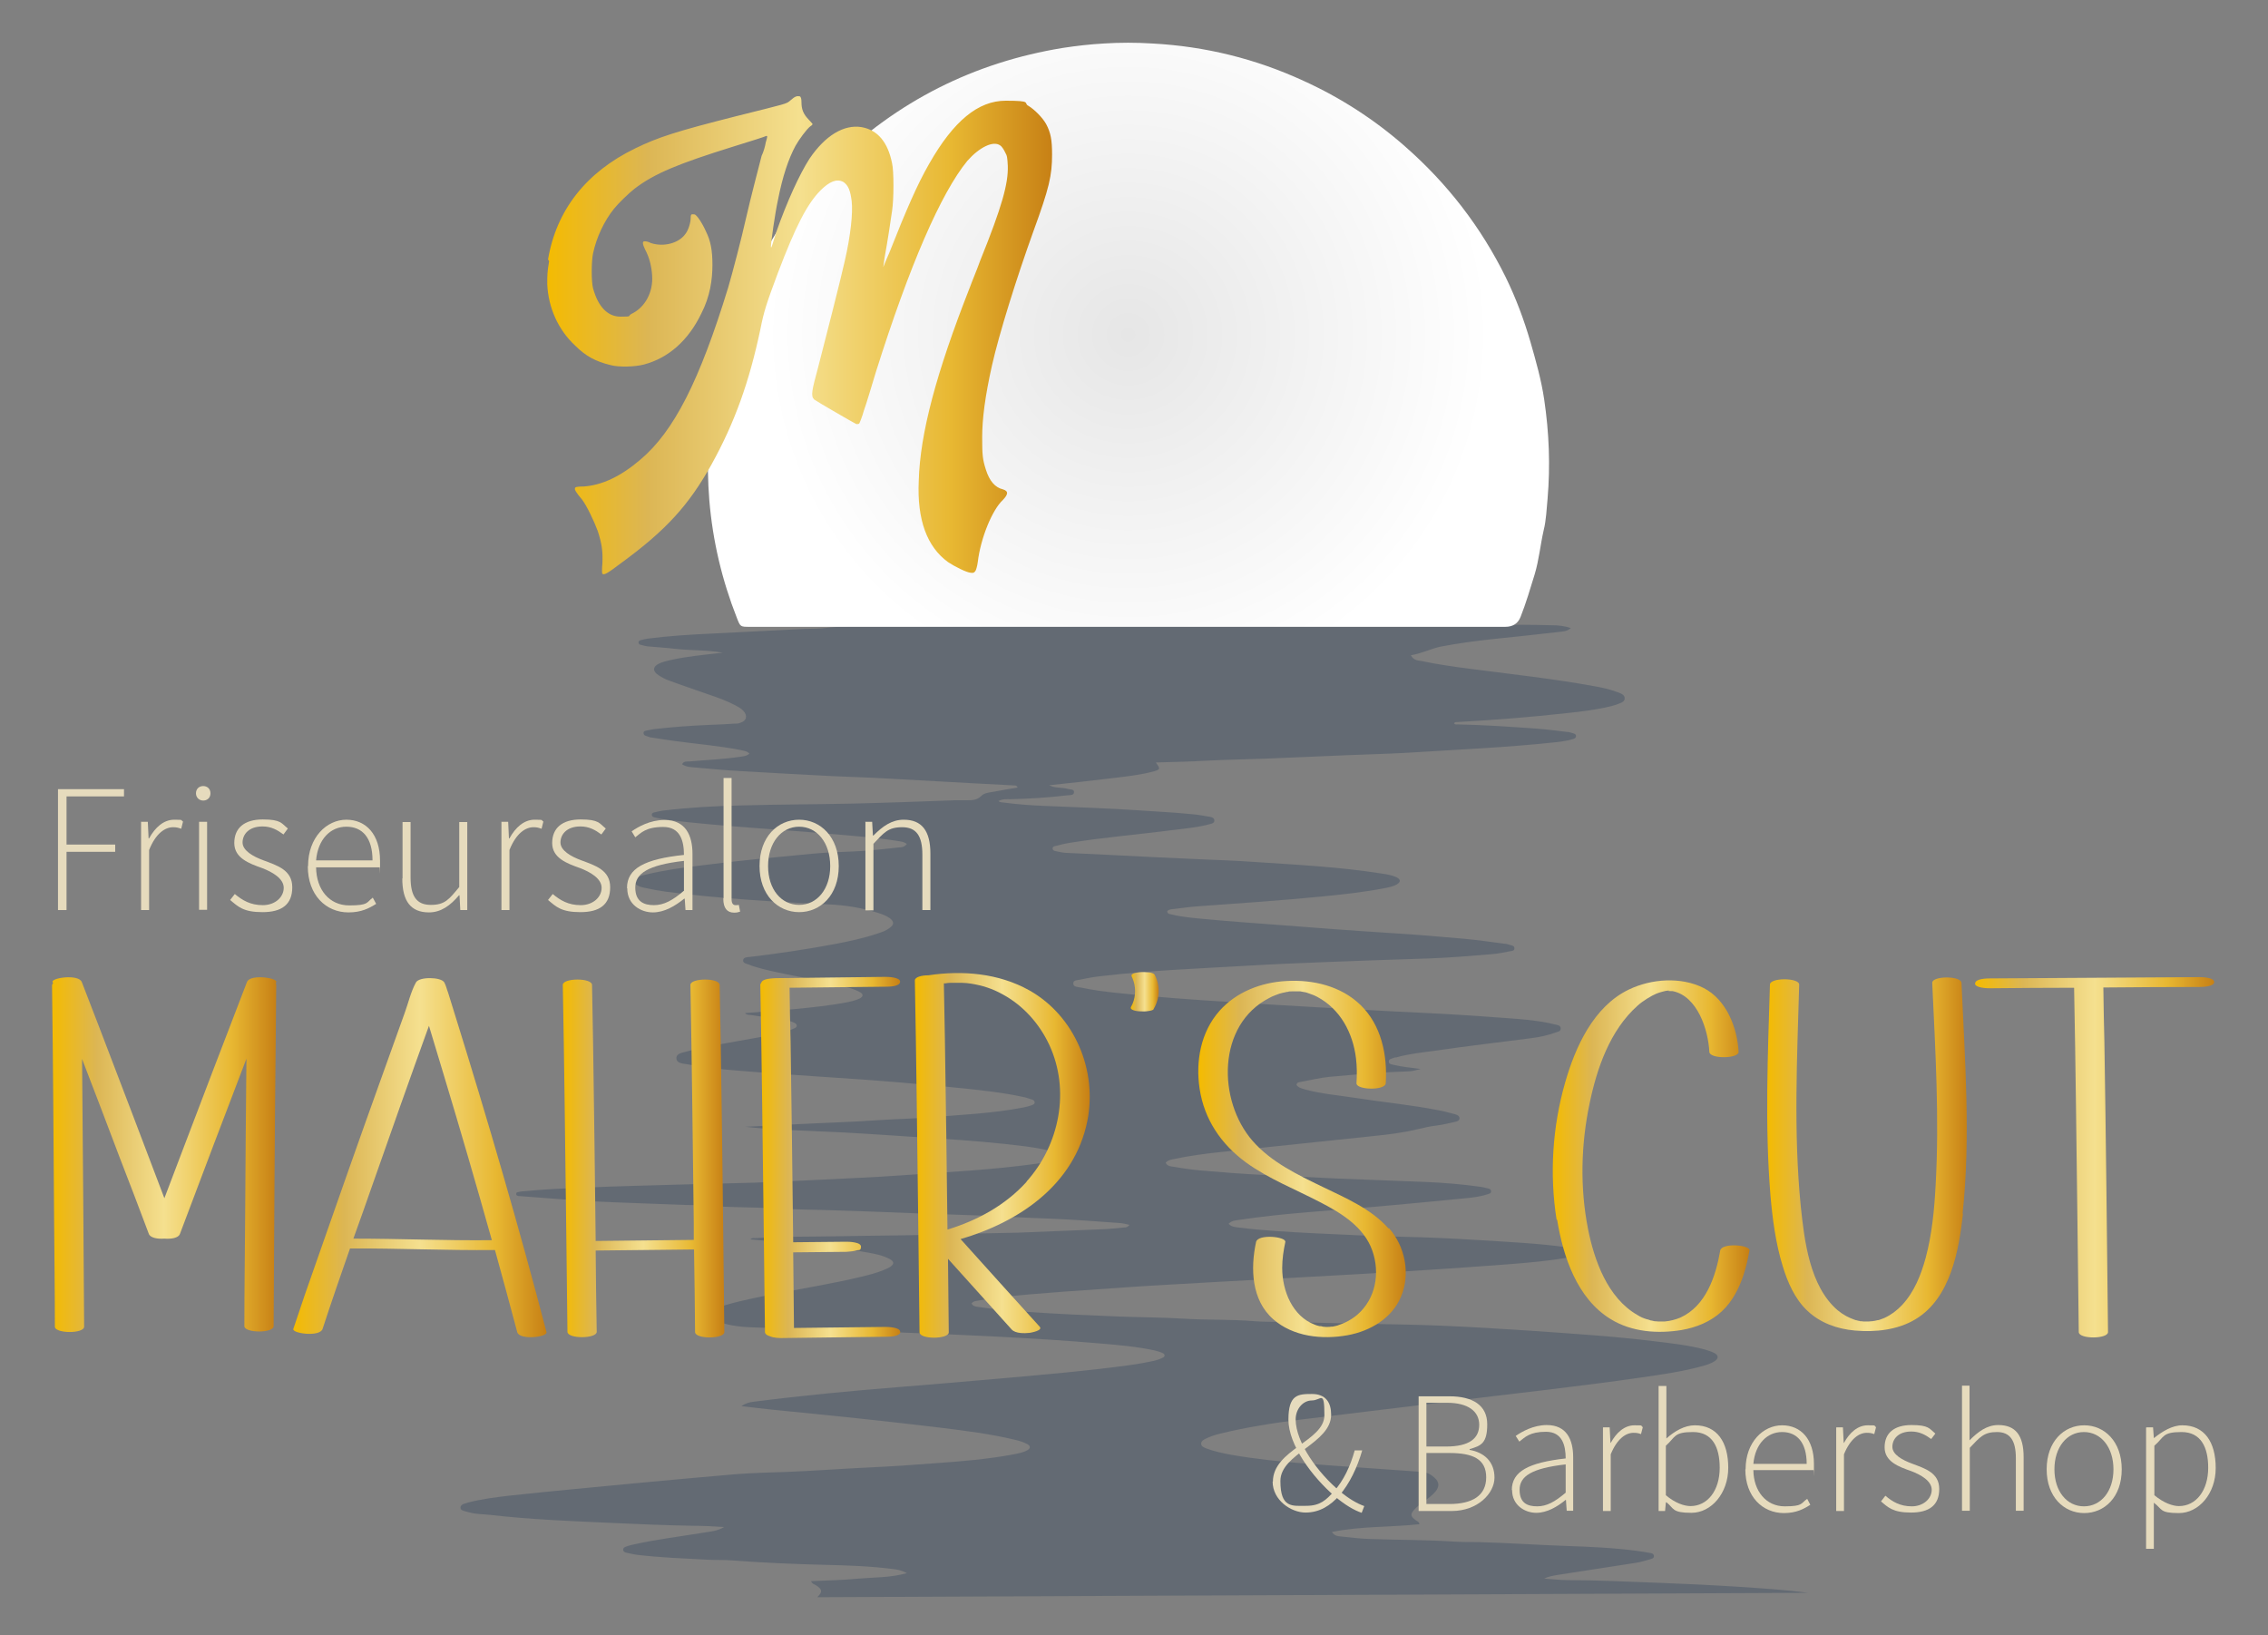 <?xml version="1.0" encoding="UTF-8"?>
<svg id="Layer_1" data-name="Layer 1" xmlns="http://www.w3.org/2000/svg" xmlns:xlink="http://www.w3.org/1999/xlink" version="1.1" viewBox="0 0 876.1 631.6">
  <rect x="0" y="0" width="876.1" height="631.6" fill="#808080" stroke="none"/>
  <defs>
    <style>
      .cls-1 {
        fill: url(#linear-gradient);
      }

      .cls-1, .cls-2, .cls-3, .cls-4, .cls-5, .cls-6, .cls-7, .cls-8, .cls-9, .cls-10, .cls-11, .cls-12, .cls-13, .cls-14, .cls-15 {
        stroke-width: 0px;
      }

      .cls-2 {
        fill: url(#linear-gradient-11);
      }

      .cls-3 {
        fill: url(#linear-gradient-10);
      }

      .cls-4 {
        fill: #636a73;
      }

      .cls-5 {
        fill: #e6dbbd;
      }

      .cls-6 {
        fill: url(#Unbenannter_Verlauf_19);
      }

      .cls-7 {
        fill: url(#Unbenannter_Verlauf_45);
      }

      .cls-8 {
        fill: url(#linear-gradient-4);
      }

      .cls-9 {
        fill: url(#linear-gradient-2);
      }

      .cls-10 {
        fill: url(#linear-gradient-3);
      }

      .cls-11 {
        fill: url(#linear-gradient-8);
      }

      .cls-12 {
        fill: url(#linear-gradient-9);
      }

      .cls-13 {
        fill: url(#linear-gradient-7);
      }

      .cls-14 {
        fill: url(#linear-gradient-5);
      }

      .cls-15 {
        fill: url(#linear-gradient-6);
      }
    </style>
    <linearGradient id="Unbenannter_Verlauf_45" data-name="Unbenannter Verlauf 45" x1="-1151.8" y1="417.9" x2="-1151.8" y2="-412.6" gradientUnits="userSpaceOnUse">
      <stop offset="0" stop-color="#252832"/>
      <stop offset=".5" stop-color="#3b4253"/>
      <stop offset="1" stop-color="#2a2d39"/>
    </linearGradient>
    <radialGradient id="Unbenannter_Verlauf_19" data-name="Unbenannter Verlauf 19" cx="435.8" cy="129.3" fx="435.8" fy="129.3" r="139.9" gradientUnits="userSpaceOnUse">
      <stop offset="0" stop-color="#e6e6e6"/>
      <stop offset="1" stop-color="#fff"/>
    </radialGradient>
    <linearGradient id="linear-gradient" x1="20" y1="445.8" x2="106.7" y2="445.8" gradientUnits="userSpaceOnUse">
      <stop offset="0" stop-color="#f4bb01"/>
      <stop offset=".2" stop-color="#dcb654"/>
      <stop offset=".5" stop-color="#f5e08f"/>
      <stop offset=".8" stop-color="#e8b832"/>
      <stop offset="1" stop-color="#c78015"/>
    </linearGradient>
    <linearGradient id="linear-gradient-2" x1="113.3" y1="447.1" x2="211" y2="447.1" xlink:href="#linear-gradient"/>
    <linearGradient id="linear-gradient-3" x1="217.4" y1="447.4" x2="279.7" y2="447.4" xlink:href="#linear-gradient"/>
    <linearGradient id="linear-gradient-4" x1="293.7" y1="447.1" x2="347.8" y2="447.1" xlink:href="#linear-gradient"/>
    <linearGradient id="linear-gradient-5" x1="353.4" y1="446.1" x2="420.8" y2="446.1" xlink:href="#linear-gradient"/>
    <linearGradient id="linear-gradient-6" x1="436.8" y1="383.1" x2="447.5" y2="383.1" xlink:href="#linear-gradient"/>
    <linearGradient id="linear-gradient-7" x1="463.2" y1="447.7" x2="543.1" y2="447.7" xlink:href="#linear-gradient"/>
    <linearGradient id="linear-gradient-8" x1="599.8" y1="446.5" x2="675.6" y2="446.5" xlink:href="#linear-gradient"/>
    <linearGradient id="linear-gradient-9" x1="682.7" y1="445.7" x2="760" y2="445.7" xlink:href="#linear-gradient"/>
    <linearGradient id="linear-gradient-10" x1="763" y1="447" x2="855.4" y2="447" xlink:href="#linear-gradient"/>
    <linearGradient id="linear-gradient-11" x1="211.1" y1="129.3" x2="406.4" y2="129.3" xlink:href="#linear-gradient"/>
  </defs>
  <rect class="cls-7" x="-1828.6" y="-412.6" width="1353.7" height="830.6"/>
  <path class="cls-4" d="M315.7,616.9c2.1-2.1,2-3-.6-4.7-.6-.3-1.3-.4-1.8-1.5,6.3-.3,12.4-.4,18.5-1,5.9-.5,12-.3,18.5-2.1-2.2-1.2-3.8-1.4-5.5-1.6-8.6-1.1-17.3-1.4-26-1.6-11.9-.3-23.9-.8-35.8-1.7-3.4-.3-6.8-.1-10.1-.3-9-.5-18-.8-27-1.9-1.3-.2-2.7-.5-4-.8-.5-.1-1.1-.4-1.2-1.1,0-.7.5-1,1-1.2,1.1-.4,2.1-.7,3.2-.9,9-2,18.2-3.1,27.3-4.6,2.3-.4,4.8-.5,7.5-2.1-4.5-.3-8.5-.5-12.4-.5-10.4-.2-20.7-.6-31.1-1.1-15.6-.7-31.3-1.3-46.9-3.1-2.6-.3-5.2-.2-7.7-.9-.9-.2-1.7-.4-2.6-.7-.6-.2-1.1-.5-1.1-1.1-.1-.8.5-1.2,1.1-1.5.6-.2,1.3-.4,1.9-.6,5.1-1.3,10.4-2,15.6-2.6,16.6-1.8,33.2-3.3,49.8-4.9,12.6-1.2,25.1-2.3,37.7-3.4,6.6-.5,13.3-.7,19.9-.9,10.5-.4,20.9-1.2,31.4-1.7,8.9-.4,17.8-1,26.6-1.7,9.8-.7,19.5-1.5,29.2-3.3,2-.4,4-.7,5.8-1.7,1.2-.7,1.2-1.6,0-2.3-1.5-.8-3.1-1.3-4.8-1.7-9.6-2.3-19.3-3.5-29-4.7-21.5-2.6-43-4.8-64.5-6.9-3.9-.4-7.8-.9-12.2-1.4,1.7-1.2,3.2-1.5,4.7-1.7,18.8-2.4,37.6-4.2,56.5-5.7,13-1,26-2.2,39.1-3.3,16.7-1.5,33.5-2.9,50.1-5.2,3-.4,6-1,9-1.6,1.2-.3,2.4-.7,3.5-1.3.8-.4.7-1.2,0-1.6-1-.5-2.1-.8-3.2-1.1-7-1.5-14-2.1-21.1-2.7-13.7-1.2-27.4-2-41.1-2.7-11.6-.6-23.2-1.1-34.8-1.5-12.7-.4-25.4-1-38.2-1.4-6.5-.2-13.1-.4-19.6-.6-4.5-.1-9-.6-13.3-2-1.1-.3-2.2-.7-3.1-1.3-1.3-.8-1.4-2,0-3,1.6-1.3,3.6-1.8,5.6-2.4,6.9-2,14-3.3,21.1-4.7,10.4-2,20.9-3.7,31.2-6.2,2.9-.7,5.7-1.4,8.4-2.5.9-.4,1.9-.8,2.7-1.3,1.6-1.1,1.5-2.1-.2-3-2.6-1.4-5.5-2-8.4-2.5-9.3-1.7-18.7-2.8-28.2-3.6-5.7-.5-11.4-1-17.2-1.5.6-.8,1.5-.4,2.3-.5,10.2-.7,20.5-.5,30.8-.7,15-.3,30-.3,45-.8,8.4-.3,16.9-.4,25.3-.6,10.7-.4,21.4-.9,32.1-1.3,2.9-.1,5.8-.4,8.8-.7.7,0,1.4-.1,2.1-1-1.3-.3-2.4-.6-3.6-.7-8.9-.7-17.7-1.3-26.6-1.7-8.9-.3-17.8-.8-26.7-1.2-7.9-.3-15.8-.5-23.6-.8-10.9-.4-21.8-.9-32.8-1.2-8.2-.3-16.5-.3-24.7-.8-8.2-.5-16.4-.3-24.6-1-2.9-.3-5.9-.2-8.8-.3-11.9-.5-23.9-.8-35.8-1.4-9.3-.5-18.7-1.3-28-2-.4,0-.9,0-1.3-.2-.2,0-.3-.3-.4-.5,0-.3,0-.7.4-.8.9-.2,1.8-.4,2.7-.4,7.8-.8,15.7-1.1,23.6-1.4,12.5-.6,25-.8,37.5-1.2,9.1-.3,18.3-.4,27.4-.7,9-.3,18-.8,27-1.2,9.9-.5,19.8-.9,29.7-1.6,17.8-1.3,35.5-2.1,53.2-4.6,3.2-.5,6.4-.9,9.4-2.4,0-1.1-.6-1.4-1.4-1.6-4.1-1.3-8.3-2-12.5-2.6-11-1.4-22-2.3-33-3-12.5-.8-24.9-1.7-37.4-2.4-7.4-.4-14.9-.6-22.3-1-5.3-.2-10.5-.6-15.8-1.2,6-.3,12.1-.5,18.1-.9,11.4-.6,22.7-.9,34.1-1.7,6.1-.4,12.2-.5,18.2-1,12.5-1,25-1.5,37.3-3.9,1-.2,2-.5,2.9-.8.5-.2,1.1-.4,1.2-1,0-.7-.5-1-1-1.2-1.3-.4-2.6-.9-3.9-1.1-7.4-1.6-14.9-2.4-22.4-3.2-17.3-1.8-34.6-3.2-51.9-4.3-11.9-.8-23.8-1.6-35.7-2.6-6.4-.5-12.8-1.2-19.1-2.4-1.7-.3-4.3-.3-4.4-2.3-.1-2.1,2.5-2.2,4.1-2.7,6.6-1.9,13.4-2.8,20.2-4.1,5.9-1.1,11.8-1.9,17.6-3.5,1.3-.4,2.6-.8,3.8-1.4,1.1-.5,1-1.4,0-2-1.4-.7-3-1-4.5-1.3-4.2-.6-8.5-1.1-12.7-1.8-.6,0-1.4,0-2-.7,6.3-.5,12.4-1,18.6-1.5,7.2-.7,14.4-1.4,21.4-2.8,1.4-.3,2.9-.7,4.2-1.3,1.6-.8,1.6-1.8,0-2.6-1.1-.6-2.3-1-3.4-1.4-8.1-2.4-16.5-3.7-24.8-5.4-4.2-.9-8.4-1.7-12.5-3-.6-.2-1.3-.4-1.9-.7-1-.4-2.6-.5-2.3-1.9.2-1,1.6-1,2.6-1.1,10.9-1.3,21.7-2.9,32.4-4.9,5.8-1.1,11.5-2.3,17.1-4.2,1.6-.5,3.2-1.1,4.6-2.2,1.6-1.2,1.6-2.3,0-3.6-1.4-1-3-1.6-4.6-2.1-6.3-2-12.7-3-19.3-3.3-20.9-1-41.9-2.2-62.7-4.9-2.8-.4-5.6-.9-8.3-1.5-1-.2-2-.5-2.8-1-1.4-.8-1.4-1.9,0-2.9,1.2-.8,2.5-1,3.8-1.3,6.8-1.6,13.7-2.6,20.7-3.4,14.5-1.9,29.1-3.2,43.7-4.6,6.2-.6,12.4-.6,18.6-1,4.8-.3,9.6-.9,14.5-1.4,1,0,2-.2,2.9-1.3-1.1-.9-2.4-1-3.7-1.2-8.9-1.4-17.9-2-26.9-2.8-20.5-1.8-41.1-2.8-61.6-5.3-1.8-.2-3.6-.6-5.3-1-.5-.1-1.1-.4-1-1.1,0-.5.5-.7.9-.8,1.1-.3,2.2-.5,3.3-.7,10.1-1.2,20.2-1.8,30.3-2,14.1-.4,28.2-.4,42.3-.7,13.4-.3,26.8-.8,40.2-1.3,1.6,0,3.2,0,4.7,0,2,0,3.9,0,5.6-1.7,1.2-1.2,3.1-1.3,4.8-1.6,3-.6,6.1-1.1,9.2-1.6-.3-.7-.6-.7-.9-.8-5.6-.3-11.3-.6-16.9-.9-10.9-.6-21.8-1.2-32.7-1.8-6.9-.4-13.7-.6-20.6-.9-12.2-.6-24.3-1.3-36.4-2-5.8-.3-11.7-.9-17.5-1.4-1.5-.1-3.1-.2-4.6-1.2.7-1.4,1.9-1,2.9-1.1,6.5-.6,13-.8,19.5-1.8,1.2-.2,2.4-.2,3.6-1.2-1-1.1-2.3-1.1-3.4-1.4-8.2-1.6-16.5-2.3-24.8-3.4-3.1-.4-6.2-.9-9.4-1.4-.6,0-1.1-.2-1.6-.4-.7-.3-1.7-.3-1.7-1.4,0-.8.9-.9,1.6-1,.9-.2,1.8-.4,2.7-.5,6.9-.8,13.9-1.3,20.9-1.6,3.4-.1,6.7-.3,10.1-.5.7,0,1.4,0,2-.3,2.5-.7,3-2.7,1.3-4.6-.8-.9-1.9-1.5-3-2.1-3.4-1.8-7-3.1-10.6-4.3-5.1-1.8-10.2-3.5-15.3-5.4-1.4-.5-2.7-1.2-3.9-2-2.4-1.5-2.3-3.3.2-4.5,1.3-.6,2.8-1,4.2-1.3,6.6-1.5,13.4-2.1,20.4-2.9-6.3-1.1-12.4-.8-18.5-1.5-3.4-.4-6.7-.6-10.1-.9-1.1-.1-2.2-.4-3.3-.7-.3,0-.6-.4-.6-.7-.2-.5.3-.9.7-1,.9-.3,1.7-.4,2.6-.6,8.4-1.1,16.8-1.6,25.3-2,11.9-.6,23.9-1.2,35.8-1.8,2.1-.1,4.3,0,6.4-.2,17.7-2,35.6-1.4,53.4-1.4,68.5,0,136.9,0,205.4,0,7.7,0,15.3,0,23,.2,2.4,0,4.8.2,7.5,1.1-1.6,1.4-3.2,1.3-4.7,1.5-8.6,1-17.3,1.9-25.9,2.8-6.5.7-13,1.6-19.4,2.8-4,.8-7.5,2.7-11.8,3.4,1.1,2,2.7,2,4,2.2,6.2,1.3,12.4,2.2,18.7,3,16,2.1,32,3.8,47.9,6.7,2.9.5,5.8,1.1,8.5,2.1.6.2,1.3.4,1.9.7.9.4,1.6.9,1.6,2,0,.9-.8,1.4-1.5,1.7-1.1.5-2.3.9-3.5,1.2-5.6,1.4-11.3,2.1-17,2.7-14.2,1.6-28.5,2.7-42.8,3.5-.4,0-.9,0-1.1.5.4.6,1,.4,1.5.4,10,.2,20,.9,30,1.6,4,.3,8.1.8,12.1,1.3.8,0,1.5.3,2.3.5.5.2,1.2.3,1.2,1,0,.9-.6,1.1-1.3,1.3-2.2.7-4.4.9-6.7,1.2-9.3,1-18.6,1.7-28,2.3-10,.6-20,1.2-30,1.8-7.5.4-15.1.6-22.6.9-10.2.4-20.5.9-30.7,1.3-7.8.3-15.5.4-23.3.8-6.5.4-13,.5-19.7.7,1.8,2.5,1.8,2.7-1,3.5-5,1.3-10.2,1.9-15.3,2.5-8.2,1-16.3,1.9-24.9,2.8,2.5,1.3,4.9.7,7.1,1.4.9.3,2.5,0,2.5,1.2,0,1.4-1.6,1.2-2.7,1.3-7.3.9-14.6,1.3-21.9,1.5-1.5,0-2.9-.2-4.6.7.7.6,1.5.5,2.1.6,5.4.7,10.7,1.1,16.2,1.3,12,.5,24.1.9,36.1,1.7,6.9.5,13.7.8,20.6,1.5,2.2.2,4.5.6,6.7,1,.8.1,1.7.5,1.7,1.4,0,1-.9,1.2-1.7,1.4-4.7,1.3-9.5,1.7-14.3,2.3-13.2,1.7-26.5,2.8-39.6,4.9-2,.3-4,.8-5.9,1.3-.4,0-.9.3-1,.8,0,.7.5,1,1,1.1,1.3.3,2.7.6,4,.7,5.6.3,11.3.5,16.9.8,11.8.6,23.6,1.2,35.4,1.7,6.8.3,13.5.5,20.3,1,16.5,1.1,33.1,1.9,49.5,4.5,2,.3,4,.6,5.9,1.5,1.5.8,1.5,1.8,0,2.7-1.4.8-3,1.1-4.5,1.4-8.2,1.6-16.5,2.5-24.8,3.3-15.6,1.5-31.2,2.6-46.8,3.7-3.4.2-6.7.7-10.1,1.1-.9.1-1.8.1-2.5.8,0,1.2,1,1.1,1.7,1.3,4,1,8,1.3,12,1.7,9.5.9,19.1,1.6,28.6,2.3,14.3,1.1,28.5,2.2,42.8,3.1,9.9.6,19.8,1.4,29.7,2.3,5.2.5,10.3,1.2,15.4,1.9.8,0,1.6.3,2.3.5.7.2,1.7.3,1.6,1.4,0,.8-.9.9-1.6,1-2.2.4-4.4.9-6.7,1.1-8.3.7-16.6,1.4-25,1.7-13.3.4-26.6.9-39.9,1.4-10,.4-20,.8-30,1.4-18.8,1.1-37.6,1.8-56.3,4-2.8.3-5.6.8-8.3,1.4-1,.2-2.7.1-2.6,1.5,0,1.3,1.7,1.3,2.8,1.5,4.6,1,9.3,1.6,14,2.1,15,1.6,30.1,2.7,45.1,3.6,11.1.7,22.3,1.4,33.4,2,13.3.7,26.5,1.5,39.8,2.1,10.7.5,21.4,1.2,32,2,5.5.4,11,.8,16.4,1.9.9.2,1.8.4,2.6.6,1,.2,2.2.3,2.2,1.6,0,1.1-1.2,1.2-2,1.5-3.1,1.1-6.2,1.8-9.5,2.2-12.3,1.6-24.6,3-36.8,4.8-5.1.7-10.3,1.2-15.2,2.6-.3,0-.7,0-1,.2-.8.3-2,.4-1.9,1.5,0,.9,1.1,1,1.9,1.2,3.2.8,6.4,1,10.4,1.6-2.1.5-3.4.9-4.8.9-10.1.3-20.2,1.2-30.3,2.1-4,.4-8,1.4-11.9,2.1-.5,0-.8.4-1,1,.8,1.2,2.1,1.4,3.4,1.8,6.2,1.7,12.6,2.2,19,3.2,10.8,1.7,21.7,2.7,32.4,4.8,2.2.4,4.4,1,6.6,1.6.7.2,1.6.6,1.6,1.5,0,.9-.9,1.3-1.7,1.4-2.3.5-4.6,1.1-7,1.4-2.5.3-4.9.8-7.3,1.4-5.7,1.4-11.5,2.1-17.4,2.7-19.7,2.1-39.4,4.1-59.2,6.2-5.8.6-11.6,1.4-17.4,2.6-1.2.3-2.5.3-3.5,1.5.7,1.5,2.2,1.4,3.4,1.6,3.4.6,6.9,1.1,10.4,1.4,8,.7,15.9,1.3,23.9,1.7,9.6.5,19.1.9,28.7,1.4,11.3.5,22.5.8,33.8,1.3,7.2.3,14.4.9,21.5,1.9.8.1,1.5.3,2.3.5.7.2,1.7.2,1.7,1.3,0,.8-.9.9-1.5,1.1-3,1-6.2,1.3-9.3,1.6-11,1.1-22,2.1-33,3.1-17.9,1.6-36,2.5-53.8,5.2-1.3.2-2.6.2-3.8,1.5,1.2,1.2,2.5,1.2,3.8,1.4,9.5,1.2,19.1,1.7,28.6,2.2,11.8.6,23.6,1.1,35.5,1.4,9.8.2,19.6.7,29.4,1.3,11,.7,22.1,1.2,33,2.7,1.7.2,3.3.5,4.9,1.1.4.2.8.4.8.9,0,.5-.3.9-.8,1-1.3.4-2.6.8-3.9,1-7.7,1.3-15.4,2-23.2,2.6-13,1-26.1,1.9-39.1,2.7-12.8.8-25.6,1.5-38.5,2.2-12.1.7-24.3,1.3-36.4,2-11.2.7-22.5,1.2-33.7,2-16.4,1.2-32.8,2.1-49.2,3.9-2.8.3-5.6.8-8.3,1.3-.8.1-1.6.2-2.2,1.1.8,1.3,2.3,1.2,3.5,1.4,5.6.8,11.2,1.3,16.8,1.7,12.4.9,24.7,1.4,37.1,1.9,8.1.3,16.2.3,24.3.8,9.2.6,18.5.2,27.7,1,3.9.3,7.9.2,11.8.3,10.5.2,21,.5,31.4.7,9.5.2,18.9.3,28.4.7,11.8.5,23.6,1.2,35.4,2,15.7,1.1,31.5,2.1,47.1,4,6.6.8,13.2,1.5,19.7,3.2,1.3.4,2.6.8,3.8,1.4,1.6.9,1.6,2.1.1,3.1-1.2.8-2.6,1.3-4,1.7-7.9,2.3-16.1,3.4-24.2,4.6-25.5,3.7-51.2,6.4-76.8,9.6-18.3,2.3-36.7,4.4-55,6.7-10.4,1.3-20.8,2.9-31,5.4-2,.5-3.9,1.1-5.7,2-.8.4-1.7.9-1.7,1.9,0,1,1,1.4,1.9,1.8,3.2,1.2,6.5,1.9,9.8,2.5,9.2,1.6,18.5,2.6,27.8,3.3,12.5,1,24.9,1.8,37.4,2.7,2.8.2,5.6.4,8.4.6,1.9.1,3.5,1,4.8,2.2,1.9,1.7,2,3.3.5,5.3-1.3,1.6-3,2.7-4.6,4-1.2.9-2.4,1.7-3.4,2.8-2,2-1.8,2.9.5,4.5.4.3,1.1.4,1.2,1.4-11.1,1.2-22.4.7-33.8,3,1,1.5,2.2,1.6,3.2,1.7,3.8.4,7.6.9,11.4,1,10.8.4,21.6.3,32.4,1,3.1.2,6.3.2,9.5.2,11.4.3,22.7,1.1,34.1,1.5,9.1.3,18.2.7,27.3,1.9,1.7.2,3.3.5,5,.8.7.1,1.4.3,1.5,1.1.1.9-.7,1.1-1.3,1.3-1.8.5-3.7,1.1-5.6,1.4-10.1,1.6-20.3,3.1-30.4,4.7-1.7.3-3.5.6-5.1,1.4,3.1.2,6.2.6,9.4.6,11.4,0,22.8.6,34.1,1,10.7.4,21.4.9,32.1,1.6,8.8.6,17.5,1.1,26.3,2.3"/>
  <path class="cls-6" d="M426.3,16.8c6.3-.4,12.6-.4,18.9,0,20.4,1.1,39.8,5.9,58.3,14.4,14.3,6.5,27.5,15,39.3,25.4,16.3,14.3,29.3,31.1,38.9,50.6,3.9,8,7,16.3,9.5,24.9,2.1,7.3,4.2,14.7,5.3,22.2,1.9,12.8,2.4,25.5,1.3,38.4-.4,4-.5,8.1-1.5,12.1-1.3,5.7-1.8,11.5-3.5,17.1-1.7,5.5-3.3,11-5.4,16.3q-1.5,3.9-5.9,3.9c-82.2,0-164.4,0-246.6,0s-30.2,0-45.3,0c-3.6,0-3.6,0-4.9-3.3-5.8-14.7-9.4-29.9-10.7-45.6-1.2-14.8-.4-29.5,2.1-44.1,3.4-19.6,11-37.5,20.9-54.5,6.7-11.5,15.1-21.8,24.6-31.1,24.9-24.4,54.6-39.4,89-45,5.2-.8,10.5-1.4,15.8-1.7Z"/>
  <g>
    <g>
      <path class="cls-5" d="M22.4,304.8h25.5v2.8h-22.2v18.6h18.8v2.8h-18.8v22.5h-3.3v-46.7Z"/>
      <path class="cls-5" d="M54.4,317.4h2.7l.3,6.4h.2c2.3-4.2,5.6-7.2,9.7-7.2s2.3.2,3.4.7l-.7,2.8c-1.1-.4-1.8-.6-3.1-.6-3.1,0-6.7,2.3-9.3,8.8v23.2h-3.1v-34Z"/>
      <path class="cls-5" d="M75.7,306.4c0-1.8,1.3-2.8,2.8-2.8s2.8,1,2.8,2.8-1.3,2.8-2.8,2.8-2.8-1.1-2.8-2.8ZM76.9,317.4h3.1v34h-3.1v-34Z"/>
      <path class="cls-5" d="M88.9,347.6l1.8-2.3c2.9,2.4,6,4.3,10.8,4.3s8.1-3.1,8.1-6.7-4.4-6.1-8.3-7.6c-5.1-1.8-10.8-3.9-10.8-9.7s3.9-9.1,11-9.1,7.2,1.5,9.7,3.5l-1.7,2.3c-2.3-1.7-4.7-3.1-8.1-3.1-5.3,0-7.7,3.1-7.7,6.2s4,5.4,8.1,6.9c5.3,2,11.1,3.7,11.1,10.4s-4.1,9.6-11.5,9.6-9.4-2.1-12.5-4.7Z"/>
      <path class="cls-5" d="M119,334.5c0-11.1,7.2-17.9,14.8-17.9s13,5.7,13,15.8,0,1.7-.2,2.6h-24.5c.1,8.6,5.1,14.7,12.8,14.7s6.6-1.2,9.1-3l1.3,2.4c-2.7,1.7-5.7,3.3-10.7,3.3-8.7,0-15.7-6.7-15.7-17.8ZM143.9,332.3c0-8.7-3.9-13-10.1-13s-11,4.9-11.7,13h21.7Z"/>
      <path class="cls-5" d="M155.5,339.3v-21.8h3.1v21.4c0,7.2,2.3,10.6,7.8,10.6s7-2.1,11-6.9v-25.1h3.1v34h-2.7l-.3-5.7h-.2c-3.3,3.9-6.9,6.6-11.6,6.6-7,0-10.3-4.3-10.3-13.1Z"/>
      <path class="cls-5" d="M193.6,317.4h2.7l.3,6.4h.2c2.3-4.2,5.6-7.2,9.7-7.2s2.3.2,3.4.7l-.7,2.8c-1.1-.4-1.8-.6-3.1-.6-3.1,0-6.7,2.3-9.3,8.8v23.2h-3.1v-34Z"/>
      <path class="cls-5" d="M211.7,347.6l1.8-2.3c2.9,2.4,6,4.3,10.8,4.3s8.1-3.1,8.1-6.7-4.4-6.1-8.3-7.6c-5.1-1.8-10.8-3.9-10.8-9.7s3.9-9.1,11-9.1,7.2,1.5,9.7,3.5l-1.7,2.3c-2.3-1.7-4.7-3.1-8.1-3.1-5.3,0-7.7,3.1-7.7,6.2s4,5.4,8.1,6.9c5.3,2,11.1,3.7,11.1,10.4s-4.1,9.6-11.5,9.6-9.4-2.1-12.5-4.7Z"/>
      <path class="cls-5" d="M242.2,343c0-7.6,6.8-11.2,22-12.8,0-5.2-1.3-10.8-8-10.8s-8.6,2.3-10.8,4l-1.4-2.3c2.4-1.7,7.1-4.4,12.7-4.4,8.1,0,10.8,5.9,10.8,13.1v21.7h-2.7l-.3-4.4h-.2c-3.5,2.8-7.6,5.3-12.1,5.3s-9.9-2.9-9.9-9.3ZM264.2,344.1v-11.6c-14,1.6-18.8,4.9-18.8,10.3s3.3,6.8,7.2,6.8,7.3-1.9,11.5-5.5Z"/>
      <path class="cls-5" d="M279.5,346.9v-46.4h3.1v46.9c0,1.5.6,2.2,1.5,2.2s.6,0,1.3-.1l.5,2.6c-.6.2-1.2.4-2.3.4-2.7,0-4.2-1.7-4.2-5.4Z"/>
      <path class="cls-5" d="M293.4,334.5c0-11.4,7.1-17.9,15.3-17.9s15.3,6.6,15.3,17.9-7.1,17.8-15.3,17.8-15.3-6.6-15.3-17.8ZM320.7,334.5c0-9-5.1-15.2-12-15.2s-12,6.2-12,15.2,5.1,15,12,15,12-6.1,12-15Z"/>
      <path class="cls-5" d="M334.2,317.4h2.7l.3,5.3h.2c3.5-3.5,7-6.1,11.7-6.1,7,0,10.3,4.3,10.3,13.1v21.8h-3.1v-21.4c0-7.2-2.3-10.6-7.8-10.6s-7,2.1-11.1,6.4v25.7h-3.1v-34Z"/>
    </g>
    <g>
      <path class="cls-5" d="M491.7,572.3c0-12.4,19.9-15.7,19.9-25.7s-1.3-5.7-4.8-5.7-6.3,3.3-6.3,7.3c0,9,8.8,20.9,17,27.7,3.4,2.9,6.7,4.8,9.5,5.8l-1,2.6c-3-1-6.5-3.1-10.3-6.3-8.9-7.6-18-20-18-29.7s3.7-9.9,9.1-9.9,7.4,3.4,7.4,8c0,11.1-19.6,15-19.6,25.6s4.6,9.6,10,9.6,7.7-2.3,10.7-5.6c3.7-4.2,6.3-9.6,8-15.8h2.9c-1.9,6.6-4.8,12.7-8.8,17.4-3.5,3.9-7.6,6.6-13.1,6.6s-12.7-4.7-12.7-12Z"/>
      <path class="cls-5" d="M547.9,539.3h12c8.9,0,14.6,3.4,14.6,10.8s-2.4,8.3-6.8,9.6v.3c5.7,1,9.6,4.6,9.6,10.7s-6.5,12.9-16.5,12.9h-12.8v-44.3ZM558.6,558.7c9.1,0,12.8-3.2,12.8-8.4s-4.3-8.5-12.4-8.5h-8v16.9h7.6ZM559.9,580.9c8.8,0,14.2-3.2,14.2-10.3s-5.2-9.4-14.2-9.4h-8.9v19.7h8.9Z"/>
      <path class="cls-5" d="M584,575.5c0-7.2,6.5-10.6,20.8-12.2,0-5-1.3-10.3-7.6-10.3s-8.1,2.1-10.3,3.8l-1.4-2.2c2.3-1.6,6.8-4.2,12-4.2,7.6,0,10.2,5.5,10.2,12.5v20.6h-2.5l-.3-4.2h-.1c-3.3,2.7-7.2,5-11.4,5s-9.3-2.8-9.3-8.8ZM604.8,576.6v-11c-13.2,1.5-17.8,4.6-17.8,9.8s3.1,6.4,6.8,6.4,6.9-1.8,10.9-5.2Z"/>
      <path class="cls-5" d="M619.3,551.3h2.5l.3,6h.1c2.2-4,5.3-6.8,9.2-6.8s2.1.1,3.2.7l-.7,2.7c-1.1-.4-1.7-.5-2.9-.5-2.9,0-6.3,2.2-8.8,8.3v21.9h-3v-32.2Z"/>
      <path class="cls-5" d="M643.6,580.3h-.1l-.3,3.3h-2.5v-48.3h3v20.3c3.1-2.8,7-5.1,11-5.1,8.6,0,12.9,6.5,12.9,16.4s-6.6,17.4-14.2,17.4-6.6-1.6-9.7-4.1ZM664.3,566.9c0-7.9-2.8-13.8-10.3-13.8s-6.7,1.9-10.5,5.3v19.1c3.5,3,7.1,4.2,9.5,4.2,6.6,0,11.3-6,11.3-14.8Z"/>
      <path class="cls-5" d="M674.3,567.5c0-10.5,6.8-17,14.1-17s12.3,5.4,12.3,14.9,0,1.6-.2,2.4h-23.2c.1,8.1,4.9,14,12.1,14s6.2-1.2,8.7-2.9l1.2,2.3c-2.5,1.6-5.4,3.2-10.2,3.2-8.2,0-14.9-6.3-14.9-16.9ZM697.9,565.4c0-8.2-3.7-12.3-9.5-12.3s-10.4,4.6-11.1,12.3h20.6Z"/>
      <path class="cls-5" d="M709.4,551.3h2.5l.3,6h.1c2.2-4,5.3-6.8,9.2-6.8s2.1.1,3.2.7l-.7,2.7c-1.1-.4-1.7-.5-2.9-.5-2.9,0-6.3,2.2-8.8,8.3v21.9h-3v-32.2Z"/>
      <path class="cls-5" d="M726.6,579.9l1.7-2.2c2.7,2.3,5.7,4.1,10.2,4.1s7.7-3,7.7-6.4-4.2-5.8-7.9-7.2c-4.9-1.7-10.3-3.7-10.3-9.2s3.7-8.6,10.4-8.6,6.9,1.4,9.2,3.3l-1.6,2.1c-2.2-1.6-4.5-2.9-7.7-2.9-5,0-7.3,2.9-7.3,5.9s3.8,5.1,7.6,6.5c5,1.9,10.5,3.5,10.5,9.8s-3.9,9.1-10.9,9.1-8.9-2-11.8-4.5Z"/>
      <path class="cls-5" d="M757.8,535.2h3v21.1c3.3-3.3,6.7-5.9,11.1-5.9,6.7,0,9.8,4,9.8,12.4v20.7h-3v-20.3c0-6.8-2.2-10.1-7.3-10.1s-6.6,2-10.5,6.1v24.3h-3v-48.3Z"/>
      <path class="cls-5" d="M790.6,567.5c0-10.8,6.7-17,14.5-17s14.5,6.2,14.5,17-6.7,16.9-14.5,16.9-14.5-6.2-14.5-16.9ZM816.4,567.5c0-8.5-4.8-14.4-11.4-14.4s-11.4,5.9-11.4,14.4,4.8,14.3,11.4,14.3,11.4-5.8,11.4-14.3Z"/>
      <path class="cls-5" d="M829.2,551.3h2.5l.3,4.1h.1c3.1-2.5,7-4.9,10.9-4.9,8.6,0,12.9,6.5,12.9,16.5s-6.6,17.4-14.2,17.4-6.3-1.5-9.7-4v6s0,11.8,0,11.8h-3v-46.8ZM853,566.9c0-7.9-2.8-13.8-10.3-13.8s-6.6,1.9-10.5,5.3v19.1c3.6,3,7.1,4.2,9.5,4.2,6.6,0,11.3-6,11.3-14.8Z"/>
    </g>
    <g>
      <path class="cls-1" d="M106.3,379.6c.2.2.4.5.4.8,0,7.3-.2,14.5-.2,21.8-.4,36.7-.6,73.3-.8,110,0,2.8-11.3,2.7-11.3,0,0-13.8.2-27.7.3-41.5.1-20.6.3-41.2.5-61.8-8.6,22.5-17.2,45.1-25.7,67.7-.6,1.6-3.4,2-6,1.8-2.7.2-5.4-.3-6-1.8-3.7-9.9-7.5-19.8-11.3-29.6-4.8-12.7-9.6-25.3-14.5-38,.3,34.5.6,68.9.8,103.4,0,2.8-11.3,2.7-11.3,0,0-13.8-.2-27.7-.3-41.5-.2-30.1-.4-60.2-.8-90.3,0-.3.1-.5.4-.8,0-.2-.1-.3-.2-.5-.6-1.6,10-3.2,11.3,0,2.2,5.7,4.4,11.4,6.6,17.1,8.5,22.1,16.9,44.3,25.3,66.4,2-5.3,4-10.5,6-15.8,8.6-22.6,17.2-45.2,25.9-67.7,1.2-3.2,11.9-1.6,11.3,0,0,.2-.1.3-.2.5Z"/>
      <path class="cls-9" d="M175.8,392.1c12.6,40.5,24.6,81.4,35.3,122.4.5,2-10.5,3.2-11.3,0-2.8-10.6-5.7-21.1-8.6-31.7-18.7.2-37.3-.7-56-.6-3.6,10.3-7.2,20.7-10.6,31.1-1.1,3.2-11.8,1.7-11.3,0,2.9-8.8,5.9-17.5,9-26.2,8-22.9,16-45.7,24.2-68.5,3.3-9.1,6.5-18.2,9.8-27.3,1.4-3.8,2.4-8.3,4.4-11.9,1.3-2.2,9.6-2.1,10.9,0,.7,1.2,1,2.8,1.5,4,.9,2.9,1.8,5.8,2.7,8.7ZM190,479c-6-21.4-12.2-42.7-18.6-63.9-1.9-6.3-3.8-12.6-5.7-18.9-7.5,20.7-14.8,41.4-22.1,62.2-2.3,6.7-4.7,13.3-7.1,20,17.8,0,35.7.8,53.5.6Z"/>
      <path class="cls-10" d="M218.7,472.4c-.4-30.7-.7-61.3-1.3-92,0-2.7,11.2-2.8,11.3,0,.1,7.4.3,14.7.4,22.1.4,25.6.7,51.2,1,76.8,12.4-.1,24.8-.3,37.2-.4.1,0,.4,0,.7,0,0-2.2,0-4.3,0-6.5-.4-30.7-.7-61.3-1.3-92,0-2.7,11.2-2.8,11.3,0,.1,7.4.3,14.7.4,22.1.6,37.3,1,74.7,1.4,112,0,2.7-11.2,2.8-11.3,0-.1-10.6-.2-21.2-.4-31.9-.3,0-.6,0-.8,0-12.4.1-24.8.3-37.2.4.1,10.5.2,20.9.4,31.4,0,2.7-11.2,2.8-11.3,0-.2-14-.3-28.1-.5-42.1Z"/>
      <path class="cls-8" d="M347.8,514.4c-.1,1.9-4.4,1.9-5.6,1.9-13.4.2-26.9.3-40.3.5-.6,0-3,0-4.5-.7-1.1-.3-1.9-.9-1.9-1.6-.2-14-.3-28.1-.5-42.1-.4-30.7-.7-61.3-1.3-92,0-.3.2-.6.4-.9.5-1.6,4.4-1.6,5.5-1.7,14.2-.2,28.3-.3,42.5-.5.8,0,5.7.1,5.6,1.9-.1,1.9-4.4,1.9-5.6,1.9-12.4.1-24.8.3-37.1.4.1,7,.2,13.9.4,20.9.4,25.8.7,51.6,1,77.4,6.9,0,13.7-.2,20.6-.2.9,0,5.6.1,5.6,1.9s-1.2,1.2-1.6,1.4c-1.2.4-2.7.5-4,.6-6.9,0-13.7.2-20.6.2.1,9.7.2,19.5.3,29.2,11.8-.1,23.6-.3,35.4-.4.8,0,5.7.1,5.6,1.9h0Z"/>
      <path class="cls-14" d="M370.9,478.4c10.2,11.3,20.4,22.7,30.7,34,1.4,1.5-3.3,2.3-3.9,2.4-2,.2-5.4.3-6.9-1.3-8.2-9.1-16.4-18.2-24.6-27.3.1,9.5.2,18.9.3,28.4,0,2.7-11.2,2.8-11.3,0-.2-14.3-.3-28.7-.5-43-.4-31-.7-62-1.3-92.9,0-1.3,2.5-2,5.2-2,13.2-2,27.2-.8,39,5.8,17.6,9.9,26.4,31,22.4,50.6-5,24.5-26.3,38.9-49,45.5ZM396.5,456.4c12.8-14.2,17-35.3,8.8-52.9-3.8-8.1-10-15.1-17.9-19.4-4.1-2.3-8-3.5-12.4-4.2-.2,0-1.4-.2-1.6-.2-.6,0-1.2-.1-1.8-.1,0,0-.1,0-.2,0-.3,0-.6,0-.9,0-.6,0-1.2,0-1.9,0-.1,0-.5,0-.7,0-.3,0-.5,0-.8,0-.6,0-1.3.1-1.9.2-.2,0-.4,0-.6,0,.1,7.1.3,14.2.4,21.4.4,24.6.7,49.1,1,73.7,11.5-3.5,22.4-9.4,30.6-18.5Z"/>
      <path class="cls-15" d="M445.7,389.7c-.3.6-1.5.7-2.1.8-1.1.2-2.3.2-3.5.1-.7,0-3.9-.4-3.2-1.7.2-.4.4-.8.6-1.2,1.3-3.1,1.3-6.7,0-9.8-.1-.2-.2-.5-.3-.7-.7-1.4,2.4-1.6,3.2-1.7,1.1-.1,2.4,0,3.5.1.4,0,1.8.3,2.1.8,2.2,4.2,2.1,9.1-.3,13.2Z"/>
      <path class="cls-13" d="M536.5,474.3c6.3,7.1,8.4,17.7,4.7,26.5-3.5,8.4-11.9,13.3-20.6,14.9-9.8,1.8-21.1.6-28.8-6.2-8.4-7.4-8.8-19.6-6.6-29.8.7-3.2,11.7-2.1,11.3,0-.7,3.3-1.2,6.6-1.2,10,0,9.1,4.1,18.7,12.5,21.9.5.2,1,.4,1.5.5.2,0,.3.1.4.1,0,0,.2,0,.4,0,.3,0,.6.1.9.2,0,0,.9.1,1.1.1,0,0,0,0,0,0,.1,0,.3,0,.4,0,.2,0,.3,0,.4,0s0,0,0,0c.4,0,.9,0,1.3-.1.2,0,.3,0,.5,0,.3,0,1.2-.3,1.4-.3.2,0,1-.3,1.2-.4,1.1-.4,1.5-.5,2.3-.9,1.7-.8,3.3-1.8,4.7-3,7.1-6.1,8.9-16.1,5.8-24.8-3.2-9.1-12-14.5-20.2-18.7-9.6-5-19.9-9-28.7-15.4-9.5-7-16-16.5-17.8-28.4-1.6-10.5.4-21.9,7.7-30.1,6.5-7.3,16.1-11,25.8-11.5,10.3-.6,21,1.9,28.6,9.2,8.1,7.8,10.5,19.4,9.8,30.3-.2,2.9-11.4,2.6-11.3,0,.2-3.2.2-6.5-.2-9.7-1.2-9.8-6.1-19-15-23.7-1.1-.6-1.5-.7-2.6-1.1-.5-.2-.9-.3-1.4-.5-1.1-.3-.3-.1-.9-.2-.5-.1-1.1-.2-1.6-.3,0,0,0,0-.1,0-.2,0-.4,0-.6,0-.1,0-.6,0-.9,0-.3,0-.8,0-1,0-.2,0-.4,0-.5,0,0,0-.2,0-.3,0-.5,0-1,0-1.5.2-.2,0-.5,0-.7.1-.5.1-1,.2-1.4.3-.1,0-.9.3-1.1.3-.5.2-1.1.4-1.6.6-1,.4-1.3.5-2.2,1-20.3,10.3-20.2,39.6-6.5,55.3,7.2,8.2,17.3,13,27,17.7,8.9,4.3,18.8,8.5,25.5,16.1Z"/>
      <path class="cls-11" d="M601.3,471.1c-2.8-17.5-1.6-36,3.3-53,3.9-13.7,11-29.4,24.6-35.9,8.7-4.2,20.2-5,28.9-.6,8.8,4.5,13,15.3,13.5,24.7.1,2.6-11.1,2.8-11.3,0-.4-8.5-4.6-21.6-14.2-23.5-.5,0-2.7,0-1.1-.2-.5,0-1,0-1.5.1h0s0,0,0,0c-.2,0-1.5.4-1.6.4-.7.2-1.4.4-2.1.7-1.9.8-5.1,2.7-7.2,4.6-10.7,9.5-15.8,24.3-18.6,38-3.3,15.7-3.7,32.3-.6,48.1,2.4,12.3,7.6,26.8,19.1,33.4,1.5.9,2,1.1,3.5,1.6.3,0,1.7.5,1.6.5.5,0,1.4.3,1.5.3.6,0,1.4.1,1.4.1.9,0,1.7,0,2.6,0,2.1-.2,4.1-.7,6-1.5,9.9-4.5,13.7-16,15.4-25.9.6-3.1,11.7-2.2,11.3,0-.6,3.2-1.3,6.4-2.3,9.4-1.7,5.2-4.3,10.3-8.4,14.1-4.3,4-9.8,6.2-15.5,7.2-9.2,1.5-19.3.8-27.4-4.2-13-7.9-18.4-24.2-20.7-38.4Z"/>
      <path class="cls-12" d="M758.3,468.6c-1.6,14.4-4.8,32.7-18.3,40.9-6.9,4.2-15.6,5.1-23.5,4.4-6.8-.6-13.3-2.9-18.3-7.6-4.9-4.6-7.7-11.1-9.6-17.4-2.7-8.8-3.9-18.1-4.7-27.2-2.2-27-1-54.4-.2-81.4,0-2.8,11.4-2.7,11.3,0-.8,28.4-2.2,57.1.6,85.5,1.4,13.3,3.4,31,14.3,40.3,2.2,1.8,4.2,2.8,6.4,3.6.1,0,.4.1.6.2.3,0,.5.1.8.2.3,0,.6.1.9.2,0,0,0,0,0,0,.4,0,.8,0,1.2.1.4,0,1.9,0,1.8,0,.4,0,.8,0,1.2-.1,0,0,.2,0,.4,0,.7-.1,1.4-.2,2.1-.4t0,0c0,0,.1,0,.2,0,.4-.1.8-.2,1.2-.4.7-.2,1-.4,1.3-.5,2.6-1.2,4.8-2.9,6.7-4.9,4.8-5.1,7.4-11.8,9.2-18.4,2.4-9,3.3-18.4,3.8-27.7,1.5-26.1-.1-52.4-1.3-78.4-.1-2.7,11.1-2.8,11.3,0,1.3,29.6,3.6,59.8.4,89.4Z"/>
      <path class="cls-3" d="M763,379.8c0-1.8,4.5-1.9,5.6-1.9,27-.2,54.1-.3,81.1-.5.9,0,5.6.1,5.6,1.9s-4.5,1.9-5.6,1.9c-12.4,0-24.8.1-37.2.2.1,7,.2,14,.4,21.1.6,37.3,1,74.7,1.4,112,0,2.7-11.2,2.8-11.3,0-.2-14-.3-28.1-.5-42.1-.4-30.3-.7-60.6-1.3-90.9-10.9,0-21.8.1-32.7.2-.9,0-5.6-.1-5.6-1.9Z"/>
    </g>
  </g>
  <path class="cls-2" d="M211.7,100.2c3.2-19,14.7-33.7,33.7-42.9,8.8-4.3,16-6.6,38.9-12.4,19.9-5,19.4-4.7,21-6.1,1.8-1.6,2.5-1.8,3.6-1.6q.7.2.7,2.3c0,2.7.7,4.5,2.7,6.6.9.9,1.6,1.8,1.6,1.8,0,.2-.5.7-.9.9-1.4,1.1-4.3,5-5.7,7.5-2.7,5-5,11.8-6.8,21-1.1,5-2.7,16.3-2.7,17.9s.9-2,2-5.4c4.3-12.2,9-22.4,12.9-28.5,6.1-9,13.3-13.3,20.1-12.2,6.3,1.1,10.2,5.9,11.8,14,.7,2.9.7,13.8,0,18.3-.5,3.6-1.8,12.2-2.9,18.1-.2,1.6-.5,3.4-.5,3.6s.9-2.3,2.3-5.4c6.6-16.7,10.8-26.4,15.4-34.4,9.5-16.7,19-24.4,29.6-24.4s6.6.9,8.8,2c2.3,1.4,5.4,4.5,6.8,7,1.8,3.4,2.3,6.1,2.3,11.8,0,8.1-1.1,12.9-7.2,29.6-6.6,18.3-13.3,39.8-16,51.8-2.7,12-3.8,20.8-3.8,27.8s.2,8.6,1.4,12.4c1.4,4.5,3.6,7,6.6,7.7,2.3.7,2,2,0,4.1-4.1,3.8-8.6,14.7-9.7,24-.2,1.6-.7,3.2-.9,3.4-.5.7-.7.9-2,.7-1.6-.2-5.9-2.3-8.6-4.1-8.1-5.9-12-16.3-11.3-31.4.5-18.3,6.8-41.8,19.7-74.6.9-2.5,2.9-7.2,4.1-10.6,8.4-20.8,10.8-29.6,10.6-36.4-.2-3.4-.2-3.8-1.1-5.4-.5-1.1-1.4-2.3-1.8-2.5-2.7-2-8.1.7-12.7,5.9-10.2,12.4-22.4,40.5-35.3,81.4-1.8,5.9-3.8,12.7-4.7,15.1-.7,2.5-1.6,4.7-1.8,5-.2.2-.7.2-1.1.2-1.1-.5-15.4-8.8-16.3-9.5-1.4-1.4-.9-3.4,1.6-12.7,2.9-11.1,8.8-34.4,10.2-40.7,2.3-9.9,3.2-18.8,2.7-23.1-.5-4.3-1.4-6.3-3.2-7.5-2.5-1.4-5.4-.2-8.8,3.2-5.2,5.2-9.7,14-16.5,31.9-4.3,11.5-5.4,14.7-6.8,21.9-4.3,20.3-9.9,35.9-18.8,52-8.8,15.8-17.6,25.5-35,38.2-5.4,4.1-6.6,4.7-7.2,4.1-.2,0-.2-2,0-4.1.2-4.5-.2-7.5-1.8-12.4-1.4-3.8-4.3-9.9-6.1-12.2-2.3-2.7-2.9-3.8-2.7-4.3,0-.5.9-.7,3.4-.7,7-.5,14.2-3.8,21.9-10.4,12.9-10.9,22.8-30.3,33.9-66.5,1.6-5.4,5.2-19.2,6.8-26.4,2-8.8,5.2-20.8,6.1-24.4.7-1.4,1.4-3.8,1.6-5.2.7-2.3.7-2.5.2-2.5-.2.2-5.9,2-12.7,4.1-21.2,6.6-30.5,10.4-38.2,16.3-2.3,1.8-6.3,5.7-7.9,7.7-3.8,4.7-6.8,11.1-8.1,17.2-.7,3.2-.7,11.1,0,13.6,2,7.2,5.7,10.9,10.6,10.9s2.5-.2,4.3-1.1c5.2-2.5,8.4-8.4,7.9-14.9-.2-3.4-1.1-7-2.7-9.9-1.1-2.3-1.1-3.2-.2-3.2s1.4.2,2.5.7c5,1.6,10.8,0,13.3-3.6,1.1-1.4,2-4.3,2-6.1s.5-1.4,1.4-1.4,3.2,3.6,4.5,6.6c1.8,3.6,2.5,7.2,2.5,12.9s-.9,12.2-4.3,18.8c-5,10.4-12.7,17.2-22.2,19.7-3.4.9-9.7,1.1-12.9.2-5.7-1.4-9.5-3.4-13.6-7.5-6.6-6.1-10.4-14.7-10.8-23.7,0-3.6,0-4.7.7-8.8v-.2Z"/>
</svg>